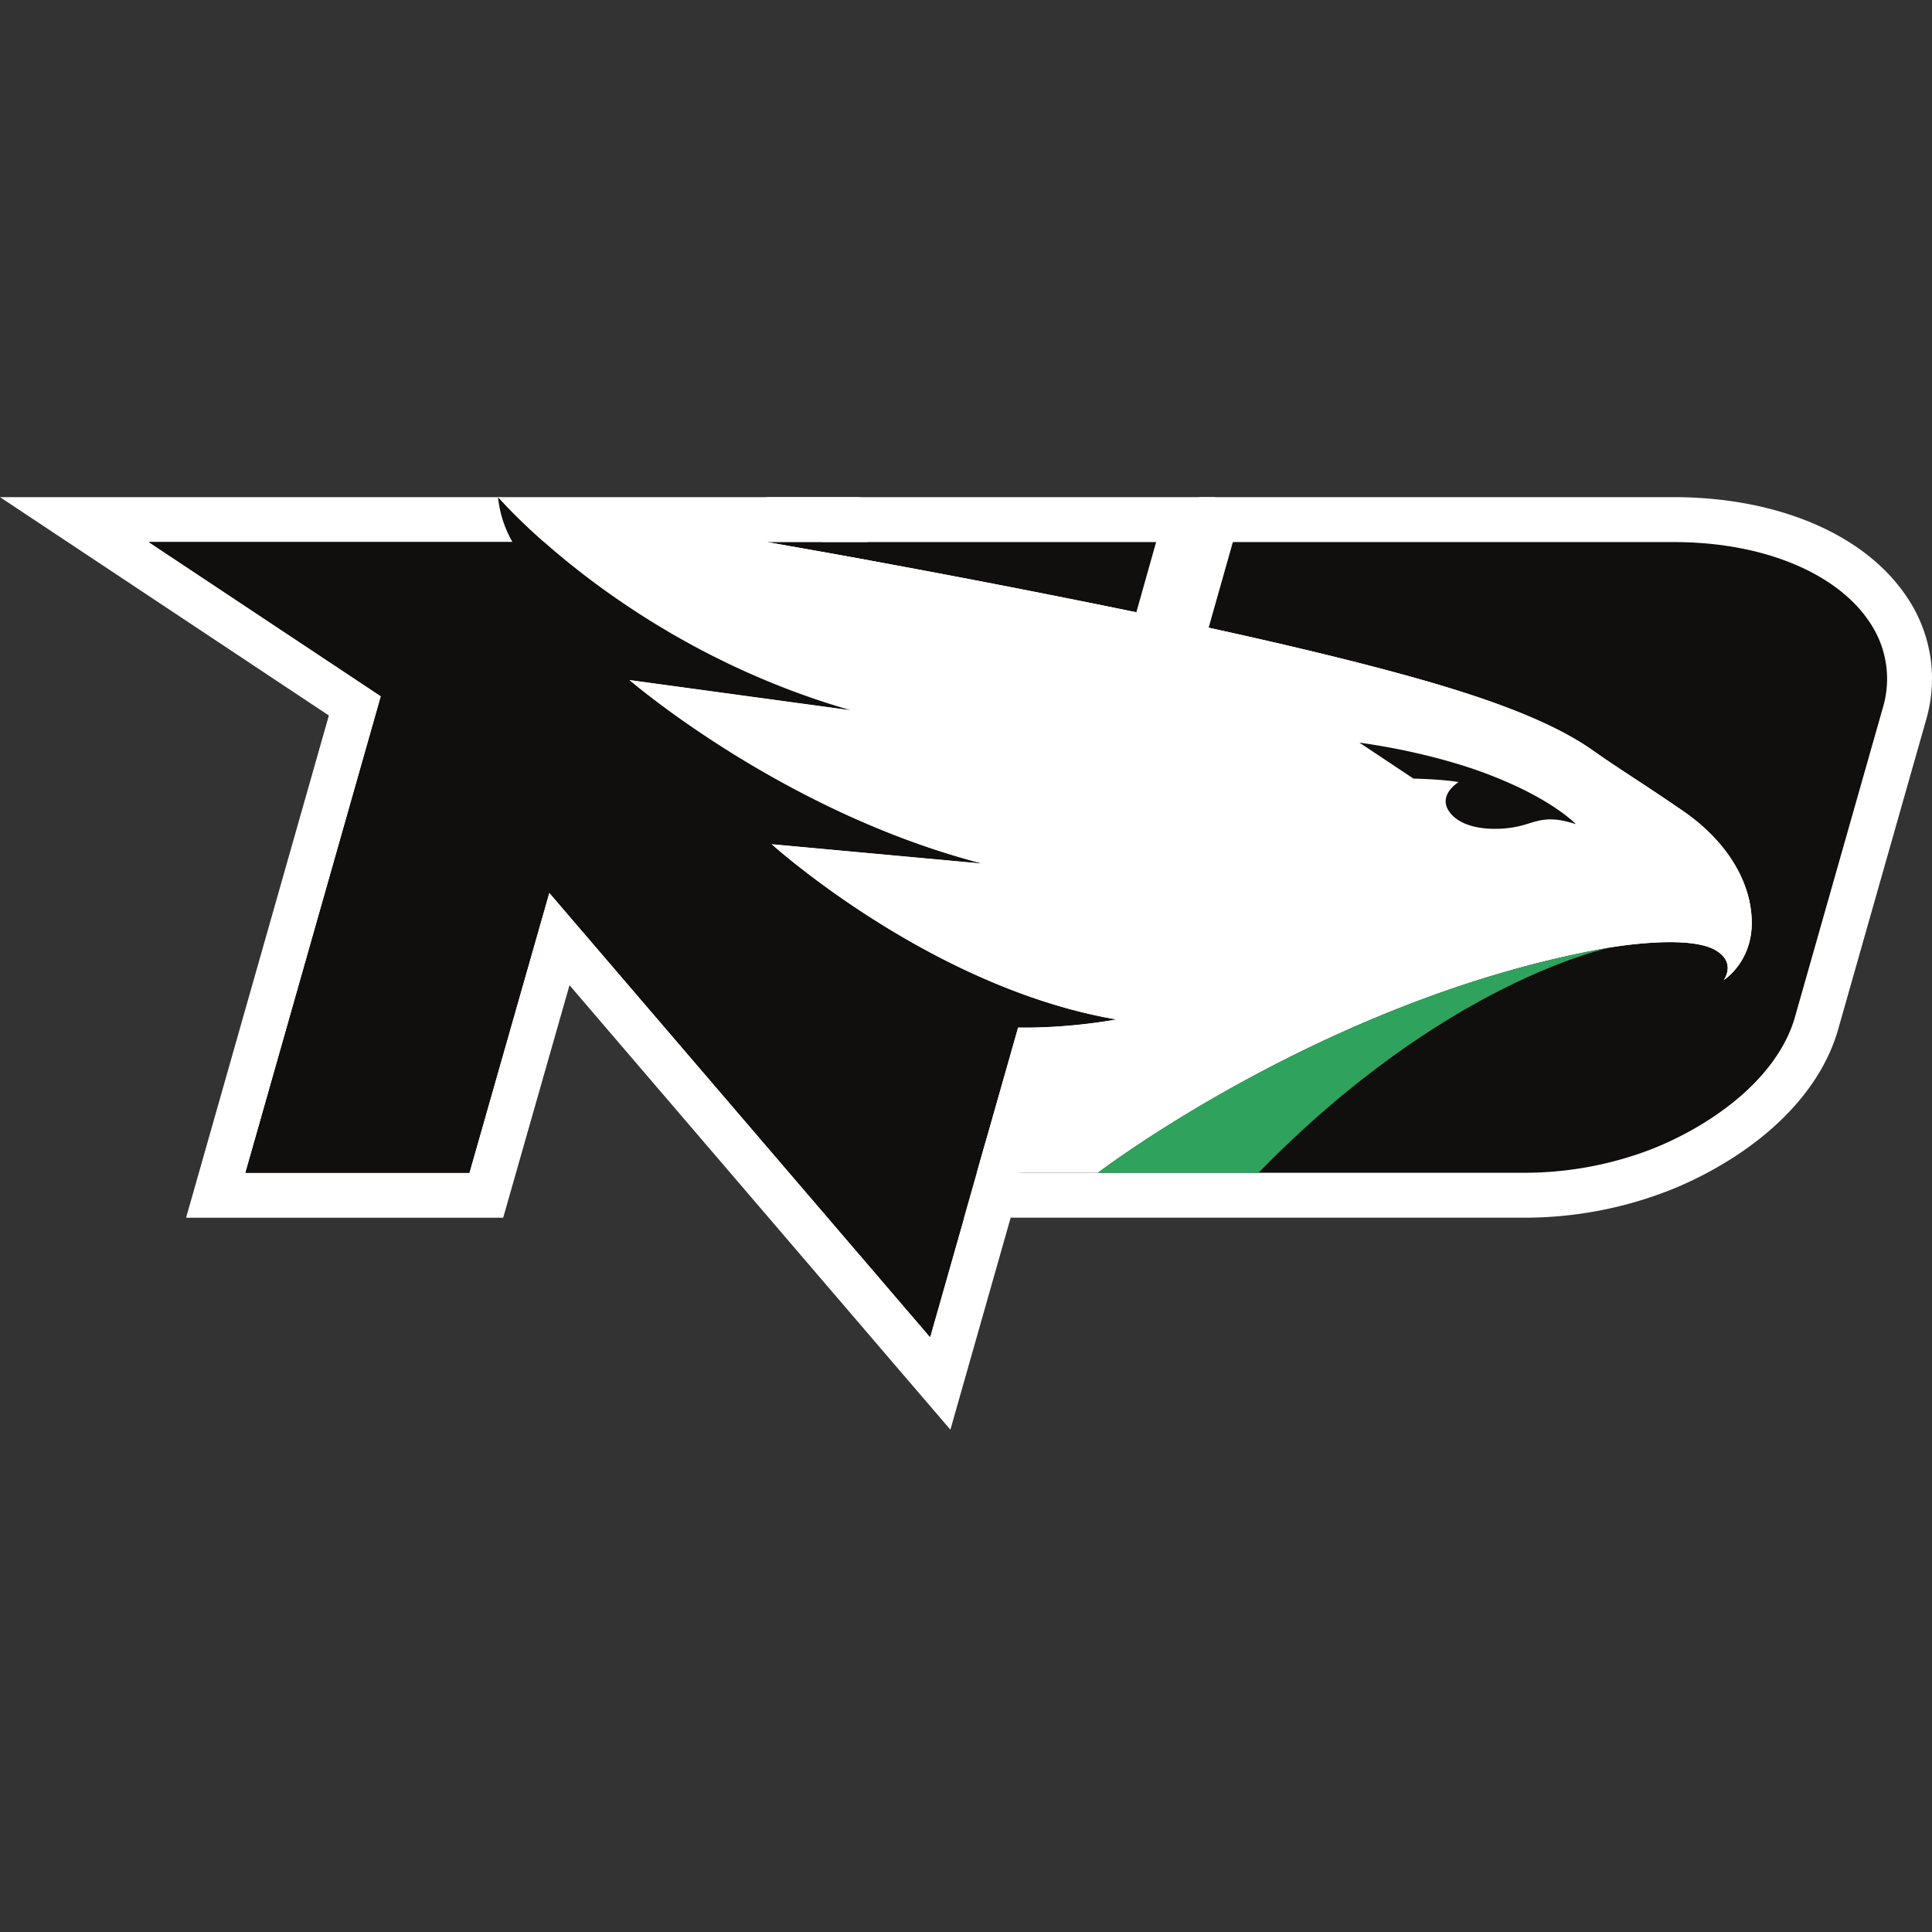 <svg xmlns="http://www.w3.org/2000/svg" fill="none" viewBox="0 0 500 500">
 <rect x="0" y="0" width="500" height="500" fill="#333333" stroke="none"/>
 <g clip-path="url(#8984a)">
  <path fill="#100F0D" d="m220.14 183.8-57.23-7.82s39.54 34.14 91.26 47.5l-54.47-5.01s38.4 34.77 84.65 44.5q2.25.47 4.51.86s-1.9.36-4.97.78c-4.78.65-12.43 1.45-20.41 1.3L240.7 346l-98.56-115.03-20.68 72.54H63.55L98.6 180.19l-60.1-39.9h174.15z"/>
  <path fill="#fff" d="M222.46 128.66H0l32.08 21.3 53.03 35.21-32.74 115.17-4.21 14.8h82.07l2.4-8.44 14.76-51.73 84.48 98.6L245.96 370l5.92-20.82 20.42-71.81a159 159 0 0 0 18.72-2.12l63.27-11.95-63.46-10.93q-2.02-.35-4.08-.78c-16.38-3.44-31.8-10.34-44.61-17.55l10.96 1 3.97-22.82a202 202 0 0 1-33.84-12.23 241 241 0 0 1-11.31-5.58l6.65.9 15.72 2.16-2.7-15.63-7.47-43.53zm-9.8 11.62 7.48 43.52-57.23-7.82s39.54 34.14 91.26 47.5l-54.47-5.01s38.4 34.77 84.65 44.5q2.25.46 4.51.86s-1.9.36-4.97.78a140 140 0 0 1-20.41 1.3L240.7 346l-98.56-115.03-20.68 72.54H63.55L98.6 180.19l-60.1-39.91z"/>
  <path fill="#100F0D" d="M484.42 161.87a28 28 0 0 0-2.44-3.4c-3.91-4.78-9.48-8.84-16.35-11.9-8.86-3.97-19.87-6.27-32.26-6.29H319.06l-6.27 22.16c19.02 4.16 36.79 8.39 51.66 12.5 18.3 5.08 36.2 11.16 47.57 19.14 7.72 5.41 11.14 7.32 23.38 15.69 11.68 7.97 17.95 18.75 17.95 29.05s-7.23 14.8-7.23 14.8 3.37-4.5-2.17-7.73c-4.16-2.42-13.64-2.76-26.75-.77-1.01.2-105.43 8.8-153.8 58.4h130.47l2.73-.03a92 92 0 0 0 31.77-6.47 84 84 0 0 0 7.4-3.44c14.64-7.7 25.47-18.54 28.81-30.52l22.76-80.09a26 26 0 0 0-2.92-21.1"/>
  <path fill="#fff" d="M433.39 128.66H310.26l-2.39 8.46-6.26 22.16-3.37 11.88 12.07 2.64a983 983 0 0 1 51.04 12.35c13.57 3.76 32.9 9.66 44 17.44 4.06 2.86 7.02 4.8 10.44 7.05 3.34 2.19 7.12 4.67 13.05 8.72 5.68 3.88 9.74 8.63 11.66 13.43q-3.73-.6-8.34-.59c-4.8 0-10.35.47-16.5 1.4l-.33.03a420 420 0 0 0-64.55 12.07c-18.64 5.08-35.56 11.25-50.28 18.35-18.6 8.96-33.87 19.51-45.42 31.35l-19.25 19.74h158.25a103 103 0 0 0 38.65-7.35 96 96 0 0 0 8.46-3.93c18.19-9.56 30.47-22.94 34.58-37.66l22.75-80.05v-.03l.02-.04a38 38 0 0 0 1.07-15.85 38 38 0 0 0-6.34-16.06 43 43 0 0 0-2.3-3.07c-5.1-6.23-12.03-11.32-20.6-15.15-10.62-4.74-23.4-7.26-36.98-7.29m-.02 11.62c12.4.03 23.4 2.33 32.26 6.28 6.87 3.07 12.44 7.13 16.35 11.9a32 32 0 0 1 2.43 3.41 26 26 0 0 1 2.93 21.1l-22.76 80.09c-3.34 11.98-14.17 22.82-28.8 30.52a82 82 0 0 1-11.22 4.88 92 92 0 0 1-30.48 5.06H263.4c48.37-49.6 152.79-58.2 153.8-58.4a102 102 0 0 1 14.96-1.3c5.41 0 9.44.71 11.79 2.07 5.54 3.22 2.17 7.73 2.17 7.73s7.23-4.5 7.23-14.8-6.27-21.07-17.95-29.05c-12.25-8.37-15.66-10.27-23.38-15.7-11.37-7.97-29.27-14.05-47.57-19.12-14.87-4.12-32.64-8.35-51.66-12.5l6.27-22.17z"/>
  <path fill="#100F0D" d="M198.42 140.28c28.94 5.1 63.28 11.44 95.67 18.18l5.12-18.18z"/>
  <path fill="#fff" d="M314.55 128.66H198.42l-2.02 23.07c35.63 6.27 67.7 12.37 95.32 18.1l10.62 2.21 2.93-10.43 5.13-18.18zm-15.34 11.62-5.12 18.18a3290 3290 0 0 0-95.67-18.18z"/>
  <path fill="#100F0D" d="M284.35 262.96c-46.24-9.72-84.65-44.5-84.65-44.5l54.47 5.01c-51.72-13.35-91.26-47.49-91.26-47.49l57.23 7.83c-58.31-16.74-91.25-55.21-91.25-55.21a29 29 0 0 0 3.74 11.68H38.5l60.1 39.9-35.06 123.34h57.91l20.68-72.54L240.7 346l22.78-80.1c7.98.16 15.63-.64 20.4-1.3 3.08-.41 4.98-.77 4.98-.77q-2.26-.39-4.5-.87Z"/>
  <path fill="#fff" d="m417.09 245.14.07-.01.04-.01c13.1-2 22.59-1.65 26.75.77 5.53 3.22 2.17 7.73 2.17 7.73s7.23-4.5 7.23-14.8-6.27-21.07-17.95-29.05c-12.25-8.37-15.66-10.27-23.38-15.7-11.37-7.97-29.27-14.05-47.57-19.12-14.87-4.12-32.65-8.35-51.66-12.5-6.12-1.35-12.38-2.67-18.7-3.99a3287 3287 0 0 0-95.67-18.18c-39.9-7.03-69.53-11.68-69.53-11.68s32.94 38.47 91.25 55.2l-57.23-7.8s39.53 34.13 91.25 47.48l-54.46-5s38.4 34.77 84.65 44.5q2.25.47 4.51.86s-1.9.36-4.97.78c-4.78.65-12.43 1.45-20.41 1.3l-10.7 37.6h31.36s59.88-45.78 132.95-58.37Z"/>
  <path fill="#100F0D" d="M377.5 202.4s-5.94 3.55-2.03 8.17c2.57 3.04 7.32 3.95 11.52 3.93a27 27 0 0 0 8.49-1.34c1.55-.47 2.94-.91 4.6-1.05q.57-.06 1.2-.06c1.7.01 3.76.34 6.54 1.23 0 0-2.94-3.13-10.1-7.11a92 92 0 0 0-4.28-2.22 115 115 0 0 0-17.95-6.75q-4.27-1.25-9.23-2.37-6.6-1.51-14.46-2.65l14 9.32s7.24.14 11.7.9"/>
  <path fill="#2FA35D" d="M284.14 303.52s59.88-45.8 132.95-58.38l.07-.01.04-.01c-1.02.2-43.14 8.8-91.51 58.4z"/>
 </g>
 <defs>
  <clipPath id="8984a">
   <path fill="#fff" d="M0 0h500v500H0z"/>
  </clipPath>
 </defs>
</svg>
